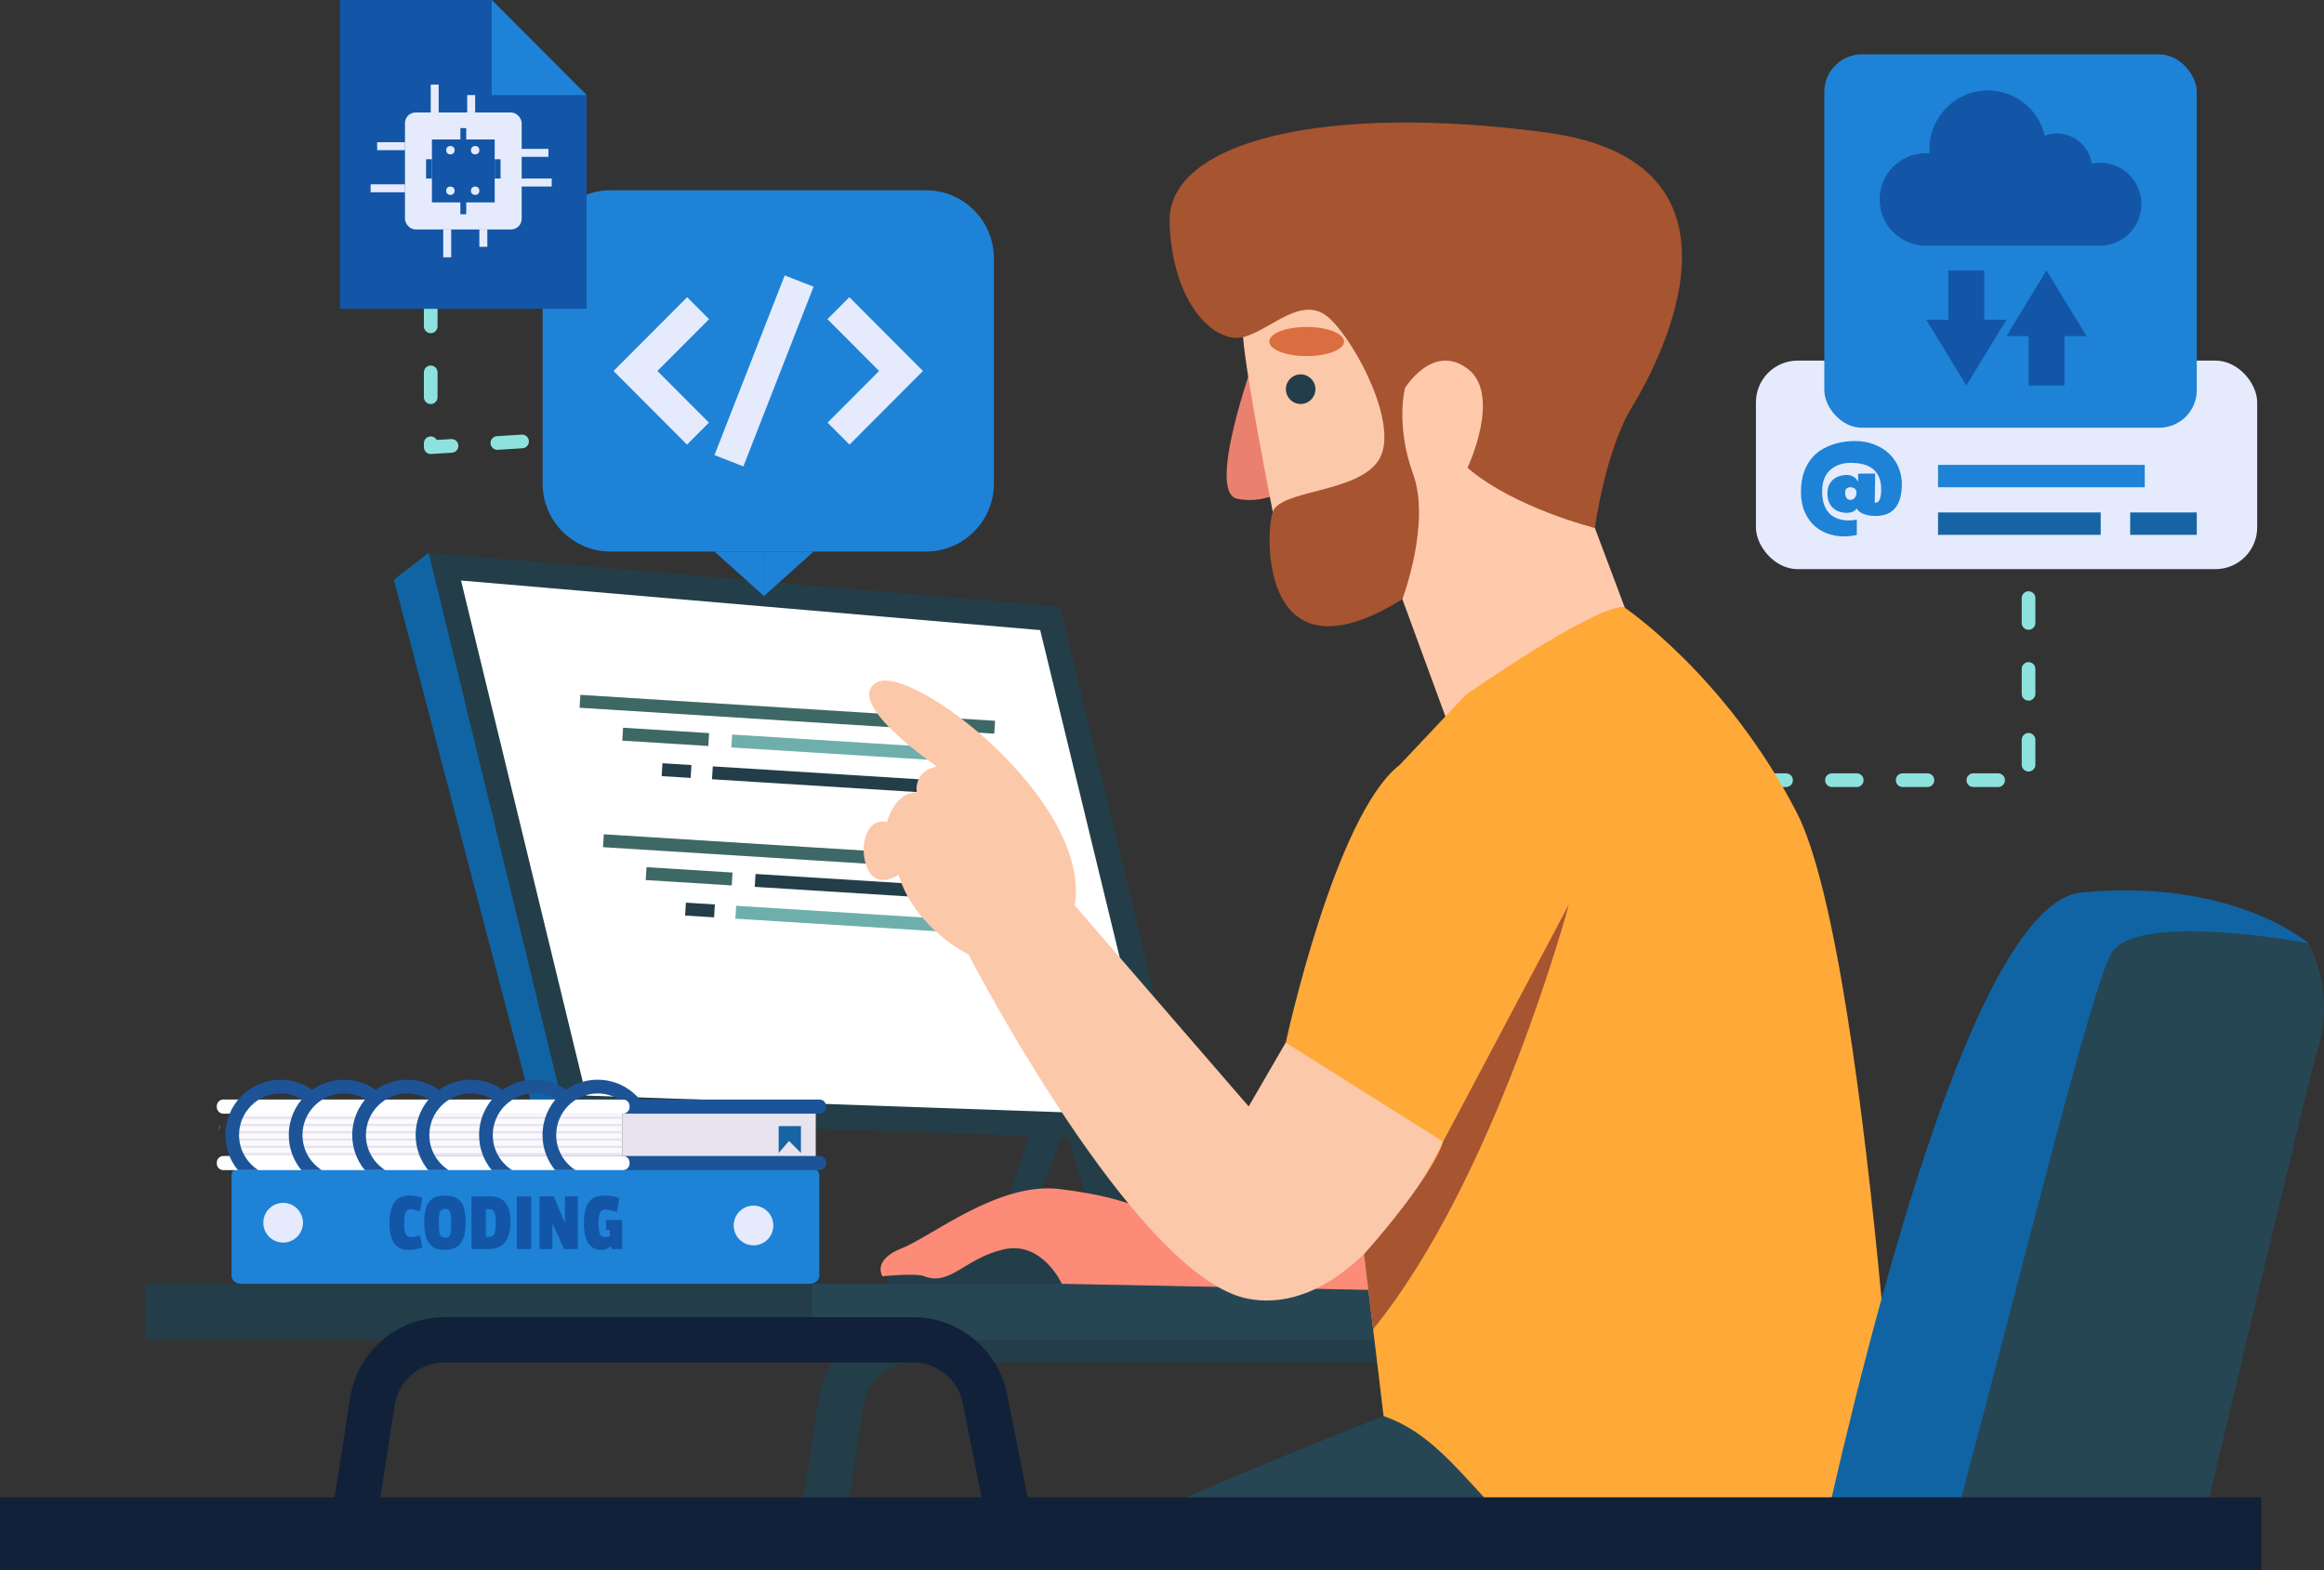 <?xml version="1.0" encoding="UTF-8"?>
<svg id="Layer_2" data-name="Layer 2" xmlns="http://www.w3.org/2000/svg" viewBox="0 0 1344.43 908.52">
  <rect x="0" y="0" width="1344.43" height="908.52" fill="#333333" stroke="none"/>
  <defs>
    <style>
      .cls-1 {
        fill: #fcc8aa;
      }

      .cls-2 {
        fill: #1064a4;
      }

      .cls-3 {
        fill: #e5ebfc;
      }

      .cls-4 {
        fill: #fbfafc;
      }

      .cls-5 {
        fill: #da6e40;
      }

      .cls-6 {
        fill: #a75431;
      }

      .cls-7 {
        fill: #6eafac;
      }

      .cls-8 {
        fill: #112139;
      }

      .cls-9 {
        fill: #1356a8;
      }

      .cls-10 {
        fill: #1e1741;
      }

      .cls-11 {
        fill: #8ee2de;
      }

      .cls-12 {
        fill: #1c5497;
      }

      .cls-13 {
        fill: #fdfeff;
      }

      .cls-14 {
        fill: #3e6865;
      }

      .cls-15 {
        fill: #e7e3ef;
      }

      .cls-16 {
        fill: #fff;
      }

      .cls-17 {
        fill: #ea816e;
      }

      .cls-18 {
        fill: #264654;
      }

      .cls-19 {
        fill: #1764a4;
      }

      .cls-20 {
        fill: #233e48;
      }

      .cls-21 {
        fill: #1e83d7;
      }

      .cls-22 {
        fill: #fc8b77;
      }

      .cls-23 {
        fill: #ffcaac;
      }

      .cls-24 {
        fill: #ffa939;
      }
    </style>
  </defs>
  <g id="Developer">
    <path class="cls-11" d="M249.17,262.66c-1,0-1.97-.38-2.7-1.07-.79-.75-1.24-1.79-1.24-2.88v-2.28c0-2.18,1.77-3.96,3.95-3.96,1.49,0,2.79.83,3.46,2.06l8.34-.52c2.18-.13,4.05,1.52,4.18,3.7s-1.52,4.06-3.69,4.19l-12.05.75c-.08,0-.16,0-.25,0ZM287.71,260.24c-2.07,0-3.8-1.61-3.93-3.71-.14-2.18,1.52-4.06,3.69-4.19l14.32-.9c2.18-.13,4.05,1.52,4.18,3.7.14,2.18-1.52,4.06-3.69,4.19l-14.32.9c-.08,0-.17,0-.25,0ZM328.52,257.69c-2.07,0-3.8-1.61-3.93-3.71-.14-2.18,1.52-4.06,3.69-4.19l5.58-.35c2.18-.13,4.05,1.52,4.18,3.7.14,2.18-1.52,4.06-3.69,4.19l-5.58.35c-.08,0-.17,0-.25,0ZM249.17,233.76c-2.18,0-3.95-1.77-3.95-3.96v-14.38c0-2.18,1.77-3.96,3.95-3.96s3.95,1.77,3.95,3.96v14.38c0,2.18-1.77,3.96-3.95,3.96ZM249.17,192.76c-2.18,0-3.95-1.77-3.95-3.96v-14.38c0-2.18,1.77-3.96,3.95-3.96s3.95,1.77,3.95,3.96v14.38c0,2.18-1.77,3.96-3.95,3.96Z"/>
    <path class="cls-11" d="M1155.92,455.32h-14.35c-2.18,0-3.95-1.77-3.95-3.96s1.77-3.96,3.95-3.96h14.35c2.18,0,3.95,1.77,3.95,3.96s-1.77,3.96-3.95,3.96ZM1115.03,455.32h-14.35c-2.18,0-3.95-1.77-3.95-3.96s1.77-3.96,3.95-3.96h14.35c2.18,0,3.95,1.77,3.95,3.96s-1.77,3.96-3.95,3.96ZM1074.13,455.32h-14.35c-2.18,0-3.95-1.77-3.95-3.96s1.77-3.96,3.95-3.96h14.35c2.18,0,3.95,1.77,3.95,3.96s-1.77,3.96-3.95,3.96ZM1033.24,455.32h-14.35c-2.18,0-3.95-1.77-3.95-3.96s1.77-3.96,3.95-3.96h14.35c2.18,0,3.95,1.77,3.95,3.96s-1.77,3.96-3.95,3.96ZM992.35,455.32h-14.35c-2.18,0-3.95-1.77-3.95-3.96s1.77-3.96,3.95-3.96h14.35c2.18,0,3.95,1.77,3.95,3.96s-1.77,3.96-3.95,3.96ZM1173.51,446.35c-2.18,0-3.95-1.77-3.95-3.96v-14.38c0-2.18,1.77-3.96,3.95-3.96s3.95,1.77,3.95,3.96v14.38c0,2.18-1.77,3.96-3.95,3.96ZM1173.51,405.35c-2.18,0-3.95-1.77-3.95-3.96v-14.38c0-2.18,1.77-3.96,3.95-3.96s3.95,1.77,3.95,3.96v14.38c0,2.18-1.77,3.96-3.95,3.96ZM1173.51,364.36c-2.18,0-3.95-1.77-3.95-3.96v-14.38c0-2.18,1.77-3.96,3.95-3.96s3.95,1.77,3.95,3.96v14.38c0,2.18-1.77,3.96-3.95,3.96ZM1173.51,323.36c-2.18,0-3.95-1.77-3.95-3.96v-14.38c0-2.18,1.77-3.96,3.95-3.96s3.95,1.77,3.95,3.96v14.38c0,2.18-1.77,3.96-3.95,3.96ZM1173.51,282.36c-2.18,0-3.95-1.77-3.95-3.96v-14.38c0-2.18,1.77-3.96,3.95-3.96s3.95,1.77,3.95,3.96v14.38c0,2.18-1.77,3.96-3.95,3.96ZM1173.51,241.37c-2.18,0-3.95-1.77-3.95-3.96v-14.38c0-2.18,1.77-3.96,3.95-3.96s3.95,1.77,3.95,3.96v14.38c0,2.18-1.77,3.96-3.95,3.96Z"/>
    <g>
      <path class="cls-14" d="M165.9,736.7c.2,1.36-.74,2.63-2.1,2.83"/>
      <g>
        <path class="cls-14" d="M177.15,761.37c-.02,1.37-1.13,2.46-2.49,2.46h-.03c-1.37-.02-2.47-1.15-2.45-2.53"/>
        <path class="cls-14" d="M208.6,659.27c1.21-.66,2.72-.21,3.37,1,.66,1.21.21,2.73-1,3.38"/>
      </g>
      <path class="cls-20" d="M165.53,636.72c0-1.38,1.11-2.49,2.49-2.49s2.49,1.12,2.49,2.49"/>
      <path class="cls-14" d="M126.98,650.55c.78,1.13.5,2.69-.63,3.47"/>
      <g>
        <path class="cls-14" d="M343.05,470.64c-1.17,0-2.21-.83-2.44-2.02-.26-1.35.62-2.66,1.97-2.92l42.56-8.27c1.35-.26,2.65.62,2.92,1.97.26,1.35-.62,2.66-1.97,2.92l-42.56,8.27c-.16.03-.32.05-.48.05Z"/>
        <path class="cls-14" d="M314.07,512.68c-1.27,0-2.35-.96-2.47-2.25l-5.52-56.32c-.13-1.37.87-2.59,2.23-2.73,1.37-.13,2.59.87,2.72,2.24l5.52,56.32c.13,1.37-.87,2.59-2.23,2.73-.08,0-.17.01-.25.01Z"/>
      </g>
    </g>
    <path class="cls-17" d="M725.3,208.62s-27.56,76-9.66,79.9c17.89,3.9,32.71-8.12,32.71-8.12l-23.04-71.78Z"/>
    <path class="cls-1" d="M736.3,296.11s-15.74-79.59-17.17-101.1c-1.43-21.51,3.22-43.02,15.02-43.02s53.64,22.23,54.72,23.66,16.81,73.85,16.81,73.85c0,0-4.29,35.85-6.44,38-2.15,2.15-21.81,16.13-27.54,15.42-5.72-.72-35.4-6.81-35.4-6.81Z"/>
    <path class="cls-6" d="M922.62,305.43s6.08-44.81,21.46-69.91c15.38-25.1,77.96-141.61-49.35-158.82-127.31-17.21-219.93,4.66-218.14,52.34,1.79,47.68,26.46,69.91,42.56,65.97s34.33-25.45,50.07-10.76c15.74,14.7,40.77,63.1,28.25,82.1-12.52,19-56.5,16.85-61.15,29.76-4.65,12.91-7.13,101.46,74.95,50.55,82.09-50.91,111.36-41.23,111.36-41.23Z"/>
    <path class="cls-23" d="M947.12,370.63l-24.5-65.2s-46.49-11.47-73.67-34.78c0,0,20.03-42.3,0-57.36-20.03-15.06-36.12,11.11-36.12,11.11,0,0-5.72,21.15,4.65,49.83,10.37,28.68-6.22,72.42-6.22,72.42l28.04,76.36,107.82-52.39Z"/>
    <ellipse class="cls-20" cx="752.42" cy="225.15" rx="8.55" ry="8.57"/>
    <ellipse class="cls-5" cx="755.9" cy="197.59" rx="21.64" ry="8.43"/>
    <polygon class="cls-20" points="360.77 638.71 327.68 742.73 339.33 742.73 376.3 653.65 404.26 742.73 419.17 742.73 396.18 638.71 360.77 638.71"/>
    <polygon class="cls-20" points="600.9 638.71 567.81 742.73 579.46 742.73 616.43 653.65 644.39 742.73 659.3 742.73 636.31 638.71 600.9 638.71"/>
    <polygon class="cls-20" points="327.68 647.84 248 319.78 613.28 351.06 688.44 660.51 327.68 647.84"/>
    <polygon class="cls-16" points="339.08 633.82 266.71 335.85 601.75 364.54 669.97 645.43 339.08 633.82"/>
    <rect class="cls-14" x="451.71" y="293.02" width="7.47" height="240.37" transform="translate(14.63 841.99) rotate(-86.42)"/>
    <rect class="cls-14" x="381.35" y="401.34" width="7.47" height="49.86" transform="translate(-64.38 784.02) rotate(-86.42)"/>
    <rect class="cls-7" x="423.23" y="428.51" width="114.82" height="7.47" transform="translate(27.9 -29.14) rotate(3.58)"/>
    <rect class="cls-20" x="383.03" y="442.05" width="16.79" height="7.47" transform="translate(28.57 -23.55) rotate(3.58)"/>
    <rect class="cls-10" x="571.91" y="453.86" width="16.79" height="7.47" transform="translate(29.68 -35.31) rotate(3.58)"/>
    <rect class="cls-20" x="412" y="447.99" width="148.92" height="7.47" transform="translate(29.13 -29.47) rotate(3.58)"/>
    <rect class="cls-14" x="465.26" y="373.68" width="7.47" height="240.37" transform="translate(-53.17 931.14) rotate(-86.42)"/>
    <rect class="cls-14" x="394.9" y="482" width="7.47" height="49.86" transform="translate(-132.18 873.17) rotate(-86.42)"/>
    <rect class="cls-20" x="436.77" y="509.17" width="114.82" height="7.47" transform="translate(32.96 -29.83) rotate(3.58)"/>
    <rect class="cls-20" x="396.58" y="522.71" width="16.79" height="7.47" transform="translate(33.63 -24.24) rotate(3.58)"/>
    <rect class="cls-10" x="585.46" y="534.52" width="16.79" height="7.47" transform="translate(34.74 -36) rotate(3.58)"/>
    <rect class="cls-7" x="425.54" y="528.65" width="148.92" height="7.47" transform="translate(34.19 -30.16) rotate(3.58)"/>
    <path class="cls-20" d="M866.01,867.73h-26.66l-5.41-27.18-4.08-20.47-1.65-8.26c-2.72-13.67-14.8-23.59-28.7-23.59h-271.23c-14.45.09-26.51,10.5-28.74,24.82l-8.5,54.68h-26.46l9.11-58.72c1.18-7.6,3.83-14.61,7.62-20.79,9.78-15.9,27.21-26.15,46.96-26.21h271.23c26.33,0,49.18,18.78,54.33,44.67l5.4,27.09,6.76,33.96Z"/>
    <rect class="cls-20" x="83.98" y="742.73" width="415.64" height="32.39"/>
    <rect class="cls-18" x="469.81" y="742.73" width="333.8" height="32.39"/>
    <path class="cls-20" d="M614.26,742.73h-100.19s-6.52-1.25,9.32-11.52c15.84-10.28,49.86-23.82,56.85-23.82s40.54,7.07,42.4,9.61c1.86,2.54-8.39,25.74-8.39,25.74Z"/>
    <path class="cls-22" d="M802.52,746.46l-188.26-3.74s-11.18-24.91-33.55-19.93c-22.37,4.98-30.99,21.49-45.98,15.57-5.05-1.99-24.23,0-24.23,0,0,0-6.21-9.34,11.18-16.19,17.4-6.85,55.92-38.62,91.33-34.26,35.41,4.36,43.49,10.59,59.65,14.33,16.15,3.74,147-14.74,147-14.74l-17.14,58.96Z"/>
    <path class="cls-18" d="M1341.33,605.07c-5.36,18.57-37.13,151.34-63.58,262.66h-177.08c21.62-78.15,42.25-150.12,47.55-159.88,12.17-22.42,60.63-177.52,60.63-177.52h81.08c1.56,0,19.88,7.79,21.13,7.79s23.1,7.17,24.47,7.61c.01.01.03.01.04.01.01.01.03.01.03.01,0,0,15.19,26.62,5.73,59.32Z"/>
    <path class="cls-18" d="M859.25,833.77l72.86,33.96h-249.33c49.69-21.55,95.08-39.62,117.71-48.47,9.58-3.75,15.09-5.85,15.09-5.85l14.29,6.66,29.39,13.7Z"/>
    <path class="cls-24" d="M1097.97,867.73h-238.1c-9.33-10.13-17.52-19.36-25.92-27.18-10.04-9.36-20.39-16.72-33.45-21.28-.04-.01-.07-.03-.1-.04l-3.73-31-3.16-26.21-6.41-53.24-43.3-105.57s28.41-131.74,65.94-160.71l38.2-40.51s72.44-50.73,91.33-50.89c0,0,58.97,39.42,99.98,118.66,22.67,43.83,39.08,174.01,49.22,281.67,4.29,45.56,7.45,87.08,9.5,116.3Z"/>
    <path class="cls-1" d="M743.78,603.2l91.04,57.3s-47.22,102.77-112.46,90.94c-65.24-11.83-162.16-199.32-162.16-199.32,0,0-31.07-14.95-40.39-46.09,0,0-12.27,8.88-17.86-3.27-5.59-12.15-.93-30.36,11.18-27.09,0,0,4.19-17.28,17.24-17.28,0,0-2.33-12.15,11.65-14.95,0,0-54.52-36.91-34.95-48.58,19.57-11.68,124.88,68.67,114.63,128.93l100.65,116.32,21.41-36.9Z"/>
    <path class="cls-6" d="M834.83,660.51l72.73-137.19s-42.29,158.37-113.22,245.68l-5.23-43.45s38.8-43.16,45.73-65.04Z"/>
    <path class="cls-2" d="M1335.57,545.73s-.03,0-.04-.01c-2.68-.5-95.25-17.86-113.16,4.22-10.41,12.84-50.97,178.78-88.1,317.79h-74.99c8.47-36.84,18.32-76.88,29.18-116.3,32.58-118.38,74.31-231.15,115.74-235.11,86.82-8.3,130.17,28.37,131.37,29.42Z"/>
    <path class="cls-8" d="M594.79,867.73h-26.67l-11.14-55.91c-2.71-13.6-14.68-23.5-28.51-23.59h-271.23c-14.52,0-26.68,10.43-28.92,24.82l-8.48,54.68h-26.46l9.11-58.72c4.22-27.23,27.26-47,54.75-47h271.23c19.45.07,36.97,10.37,46.84,26.21,3.46,5.54,5.99,11.76,7.32,18.45l12.16,61.05Z"/>
    <polygon class="cls-2" points="248 319.78 227.81 335.37 309.82 647.84 327.68 647.84 248 319.78"/>
    <g>
      <path class="cls-21" d="M535.68,319.09h-182.49c-21.69,0-39.28-17.63-39.28-39.38v-130.25c0-21.75,17.59-39.38,39.28-39.38h182.49c21.69,0,39.28,17.63,39.28,39.38v130.25c0,21.75-17.59,39.38-39.28,39.38Z"/>
      <polygon class="cls-21" points="441.99 319.09 441.99 344.85 413.33 319.09 441.99 319.09"/>
      <polygon class="cls-21" points="441.99 319.09 441.99 344.85 470.65 319.09 441.99 319.09"/>
    </g>
    <g>
      <polygon class="cls-3" points="397.43 257.23 354.94 214.62 397.52 171.94 410.2 184.65 380.3 214.62 410.11 244.51 397.43 257.23"/>
      <polygon class="cls-3" points="491.44 257.23 478.76 244.51 508.57 214.62 478.67 184.65 491.35 171.94 533.93 214.62 491.44 257.23"/>
      <polygon class="cls-3" points="430.03 269.84 413.33 263.28 453.95 159.33 470.65 165.88 430.03 269.84"/>
    </g>
    <g>
      <path class="cls-21" d="M133.95,679.96v58.06c0,2.6,2.5,4.7,5.59,4.7h328.84c3.09,0,5.59-2.11,5.59-4.7v-58.06c0-2.6-2.5-4.7-5.59-4.7H139.54c-3.09,0-5.59,2.11-5.59,4.7Z"/>
      <ellipse class="cls-3" cx="435.91" cy="708.99" rx="11.46" ry="11.49"/>
      <ellipse class="cls-3" cx="163.8" cy="707.38" rx="11.46" ry="11.49"/>
      <g>
        <path class="cls-9" d="M233.81,707.67c0,2.9.29,4.96.86,6.19s1.51,1.84,2.82,1.84,3.15-.31,5.54-.93l1.27,6.93c-2.58.95-5.18,1.42-7.79,1.42-3.92,0-6.77-1.3-8.55-3.91-1.78-2.6-2.67-6.48-2.67-11.64,0-5.16.93-9.1,2.79-11.84s4.9-4.1,9.11-4.1c2.48,0,4.85.52,7.11,1.57l-1.32,7.61c-2.55-.85-4.33-1.28-5.34-1.28-1.44,0-2.43.63-2.99,1.89-.56,1.26-.83,3.34-.83,6.24Z"/>
        <path class="cls-9" d="M248.19,695.32c1.88-2.46,4.96-3.68,9.24-3.68,4.28,0,7.34,1.21,9.19,3.63,1.85,2.42,2.77,6.36,2.77,11.81,0,5.45-.95,9.49-2.84,12.11-1.89,2.62-4.97,3.93-9.21,3.93s-7.3-1.29-9.16-3.88c-1.86-2.59-2.79-6.61-2.79-12.06,0-5.45.94-9.41,2.82-11.86ZM260.25,700.99c-.47-1.06-1.44-1.6-2.89-1.6s-2.39.53-2.82,1.6c-.42,1.06-.64,3.09-.64,6.07v1.18c0,3.18.24,5.26.71,6.26.47,1,1.44,1.5,2.89,1.5,1.45,0,2.39-.47,2.82-1.42.42-.95.64-2.91.64-5.89v-1.57c0-3.01-.24-5.05-.71-6.12Z"/>
        <path class="cls-9" d="M295.35,706.71c0,10.61-4.18,15.92-12.54,15.92h-10.09v-30.5h10.29c4.47,0,7.65,1.25,9.53,3.76,1.88,2.51,2.82,6.12,2.82,10.83ZM286.02,713.71c.51-1.23.76-3.29.76-6.19,0-2.9-.27-4.95-.81-6.16-.54-1.21-1.69-1.82-3.45-1.82h-1.47s0,16.01,0,16.01h1.62c1.73,0,2.85-.61,3.36-1.84Z"/>
        <path class="cls-9" d="M307.31,722.63h-8.33v-30.5h8.33v30.5Z"/>
        <path class="cls-9" d="M334.31,722.63h-8.04s-6.32-14.2-6.32-14.2h-.39s0,14.2,0,14.2h-7.45v-30.5h8.28s6.03,14.64,6.03,14.64h.39s0-14.64,0-14.64h7.5v30.5Z"/>
        <path class="cls-9" d="M356.94,701.21c-3.14-.95-5.43-1.42-6.88-1.42s-2.45.64-2.99,1.92c-.54,1.28-.81,3.3-.81,6.07,0,2.77.25,4.78.76,6.04.51,1.26,1.54,1.89,3.11,1.89.46,0,1.34-.13,2.65-.39v-3.73s-2.2,0-2.2,0v-5.8h9.36v16.85h-5.78s-.78-1.57-.78-1.57h-.2c-.56.46-1,.8-1.32,1.03-.91.69-2.2,1.03-3.87,1.03-6.83,0-10.24-5.17-10.24-15.52,0-5.17.9-9.13,2.69-11.86,1.8-2.73,4.82-4.1,9.06-4.1,3.4,0,6.32.52,8.77,1.57l-1.32,8.01Z"/>
      </g>
    </g>
    <g>
      <rect class="cls-4" x="133.95" y="643.31" width="226.01" height="26.67"/>
      <rect class="cls-15" x="359.96" y="643.31" width="111.96" height="26.67" transform="translate(831.87 1313.28) rotate(180)"/>
      <rect class="cls-15" x="133.95" y="645.97" width="226.01" height="1.31"/>
      <rect class="cls-15" x="133.95" y="650.18" width="226.01" height="1.31"/>
      <rect class="cls-15" x="133.95" y="654.39" width="226.01" height="1.31"/>
      <rect class="cls-15" x="133.95" y="658.6" width="226.01" height="1.31"/>
      <rect class="cls-15" x="133.95" y="662.81" width="226.01" height="1.31"/>
      <rect class="cls-15" x="133.95" y="667.02" width="226.01" height="1.31"/>
      <polygon class="cls-19" points="463.35 651.49 463.35 667.02 456.45 660.1 450.46 667.02 450.46 651.49 463.35 651.49"/>
      <path class="cls-12" d="M474.09,644.27h-231.23c-2.09,0-3.78-1.69-3.78-3.79v-.59c0-2.09,1.69-3.79,3.78-3.79h231.23c2.09,0,3.78,1.69,3.78,3.79v.59c0,2.09-1.69,3.79-3.78,3.79Z"/>
      <path class="cls-12" d="M474.09,676.95h-231.23c-2.09,0-3.78-1.69-3.78-3.79v-.59c0-2.09,1.69-3.79,3.78-3.79h231.23c2.09,0,3.78,1.69,3.78,3.79v.59c0,2.09-1.69,3.79-3.78,3.79Z"/>
      <path class="cls-13" d="M360.43,644.27h-231.23c-2.09,0-3.78-1.69-3.78-3.79v-.59c0-2.09,1.69-3.79,3.78-3.79h231.23c2.09,0,3.78,1.69,3.78,3.79v.59c0,2.09-1.69,3.79-3.78,3.79Z"/>
      <path class="cls-13" d="M360.43,676.95h-231.23c-2.09,0-3.78-1.69-3.78-3.79v-.59c0-2.09,1.69-3.79,3.78-3.79h231.23c2.09,0,3.78,1.69,3.78,3.79v.59c0,2.09-1.69,3.79-3.78,3.79Z"/>
      <path class="cls-12" d="M162.27,624.66c-17.59,0-31.9,14.35-31.9,31.98,0,7.7,2.73,14.78,7.27,20.31h11.8c-6.7-4.27-11.15-11.78-11.15-20.31,0-13.26,10.76-24.04,23.98-24.04,4.57,0,8.84,1.29,12.48,3.52h11.96c-5.85-7-14.64-11.46-24.44-11.46Z"/>
      <path class="cls-12" d="M198.96,624.66c-17.59,0-31.9,14.35-31.9,31.98,0,7.7,2.73,14.78,7.27,20.31h11.8c-6.7-4.27-11.15-11.78-11.15-20.31,0-13.26,10.76-24.04,23.98-24.04,4.57,0,8.84,1.29,12.48,3.52h11.96c-5.85-7-14.64-11.46-24.44-11.46Z"/>
      <path class="cls-12" d="M235.66,624.66c-17.59,0-31.9,14.35-31.9,31.98,0,7.7,2.73,14.78,7.27,20.31h11.8c-6.7-4.27-11.15-11.78-11.15-20.31,0-13.26,10.76-24.04,23.98-24.04,4.57,0,8.84,1.29,12.48,3.52h11.96c-5.85-7-14.64-11.46-24.44-11.46Z"/>
      <path class="cls-12" d="M272.35,624.66c-17.59,0-31.9,14.35-31.9,31.98,0,7.7,2.73,14.78,7.27,20.31h11.8c-6.7-4.27-11.15-11.78-11.15-20.31,0-13.26,10.76-24.04,23.98-24.04,4.57,0,8.84,1.29,12.48,3.52h11.96c-5.85-7-14.64-11.46-24.44-11.46Z"/>
      <path class="cls-12" d="M309.05,624.66c-17.59,0-31.9,14.35-31.9,31.98,0,7.7,2.73,14.78,7.27,20.31h11.8c-6.7-4.27-11.15-11.78-11.15-20.31,0-13.26,10.76-24.04,23.98-24.04,4.57,0,8.84,1.29,12.48,3.52h11.96c-5.85-7-14.64-11.46-24.44-11.46Z"/>
      <path class="cls-12" d="M345.74,624.66c-17.59,0-31.9,14.35-31.9,31.98,0,7.7,2.73,14.78,7.27,20.31h11.8c-6.7-4.27-11.15-11.78-11.15-20.31,0-13.26,10.76-24.04,23.98-24.04,4.57,0,8.84,1.29,12.48,3.52h11.96c-5.85-7-14.64-11.46-24.44-11.46Z"/>
    </g>
    <rect class="cls-3" x="1015.8" y="208.62" width="289.98" height="120.64" rx="24.14" ry="24.14"/>
    <g>
      <rect class="cls-21" x="1055.36" y="31.44" width="215.47" height="216.02" rx="21.74" ry="21.74"/>
      <polygon class="cls-9" points="1137.52 223.03 1114.33 185.01 1127.13 185.01 1127.13 156.44 1147.9 156.44 1147.9 185.01 1160.71 185.01 1137.52 223.03"/>
      <polygon class="cls-9" points="1183.89 156.44 1207.08 194.46 1194.28 194.46 1194.28 223.03 1173.51 223.03 1173.51 194.46 1160.71 194.46 1183.89 156.44"/>
      <path class="cls-9" d="M1114.04,88.65c.76,0,1.52.05,2.26.11-.06-.84-.13-1.67-.13-2.52,0-18.73,15.15-33.92,33.83-33.92,16.01,0,29.39,11.16,32.9,26.14,2.18-.8,4.53-1.26,6.99-1.26,10.25,0,18.71,7.58,20.17,17.44,1.56-.32,3.17-.49,4.83-.49,13.21,0,23.92,10.74,23.92,23.98,0,13.24-10.71,23.98-23.92,23.98h-100.86c-14.73,0-26.67-11.97-26.67-26.73,0-14.76,11.94-26.73,26.67-26.73Z"/>
    </g>
    <path class="cls-21" d="M1100.21,280.12c0,5.99-1.24,10.53-3.71,13.62-2.47,3.09-6.12,4.67-10.95,4.73-1.84.06-3.44-.05-4.81-.35-1.37-.3-2.52-.67-3.46-1.12-.93-.45-1.66-.94-2.17-1.47-.51-.53-.83-1.01-.96-1.45-.65,1.03-1.5,1.72-2.54,2.08-1.04.36-2.06.54-3.06.54-1.56,0-3.03-.22-4.41-.66-1.39-.44-2.59-1.11-3.62-2.04-1.03-.92-1.84-2.09-2.45-3.51s-.91-3.1-.91-5.03c0-1.78.29-3.33.86-4.66.58-1.33,1.38-2.43,2.41-3.32,1.03-.89,2.23-1.56,3.62-2.01,1.38-.45,2.89-.68,4.51-.68,1.21,0,2.4.3,3.55.91s2.09,1.65,2.8,3.11v-4.77l9.9-.09-.28,16.94,1.21-.19c.47-.12.89-.47,1.26-1.03.31-.47.6-1.2.86-2.2.26-1,.4-2.39.4-4.17,0-2.78-.4-5.15-1.21-7.11-.81-1.97-1.98-3.57-3.5-4.82-1.53-1.25-3.39-2.16-5.6-2.74-2.21-.58-4.72-.86-7.52-.86-3.05.03-5.77.62-8.17,1.78-1.03.5-2.03,1.14-3.01,1.92-.98.78-1.85,1.76-2.61,2.93-.76,1.17-1.38,2.57-1.84,4.19-.47,1.62-.7,3.51-.7,5.67,0,2.65.29,4.91.86,6.79.58,1.87,1.33,3.44,2.26,4.7.93,1.26,2,2.26,3.2,3,1.2.73,2.44,1.29,3.71,1.66,2.93.84,6.27.92,10.04.23v8.89c-4.48.94-8.69,1.05-12.61.33-3.92-.72-7.35-2.17-10.27-4.35-2.93-2.18-5.23-5.04-6.91-8.57-1.68-3.53-2.52-7.63-2.52-12.31s.61-8.5,1.82-11.75c1.21-3.24,2.78-5.96,4.69-8.14,1.91-2.18,4.05-3.91,6.4-5.17,2.35-1.26,4.68-2.22,6.98-2.88,2.3-.65,4.44-1.08,6.42-1.26,1.98-.19,3.54-.28,4.69-.28,4.2,0,7.99.65,11.37,1.97,3.38,1.31,6.25,3.09,8.62,5.34,2.36,2.25,4.19,4.89,5.46,7.93,1.28,3.04,1.91,6.3,1.91,9.76ZM1067.43,285.08c0,1.19.24,2.17.72,2.95.48.78,1.24,1.17,2.26,1.17s1.87-.39,2.54-1.17c.67-.78,1-1.76,1-2.95,0-1.09-.34-1.9-1-2.41-.67-.52-1.52-.77-2.54-.77-1.99,0-2.99,1.06-2.99,3.18Z"/>
    <rect class="cls-21" x="1121.15" y="268.94" width="119.59" height="12.96"/>
    <rect class="cls-19" x="1232.3" y="296.47" width="38.53" height="12.96"/>
    <rect class="cls-19" x="1121.15" y="296.47" width="94.1" height="12.96"/>
    <g>
      <polygon class="cls-9" points="339.35 55.01 339.35 178.67 196.71 178.67 196.71 0 284.47 0 339.35 55.01"/>
      <polygon class="cls-21" points="284.47 55.01 284.47 0 339.35 55.01 284.47 55.01"/>
      <rect class="cls-3" x="234.28" y="65.07" width="67.51" height="67.68" rx="6.14" ry="6.14"/>
      <rect class="cls-9" x="249.87" y="80.7" width="36.31" height="36.4"/>
      <ellipse class="cls-3" cx="260.56" cy="86.89" rx="2.44" ry="2.44"/>
      <ellipse class="cls-3" cx="274.88" cy="86.89" rx="2.44" ry="2.44"/>
      <ellipse class="cls-3" cx="260.56" cy="110.35" rx="2.44" ry="2.44"/>
      <ellipse class="cls-3" cx="274.88" cy="110.35" rx="2.44" ry="2.44"/>
      <rect class="cls-3" x="249.17" y="48.94" width="4.6" height="16.13"/>
      <rect class="cls-3" x="256.42" y="132.74" width="4.6" height="16.13"/>
      <rect class="cls-3" x="223.93" y="76.54" width="4.61" height="16.09" transform="translate(141.65 310.81) rotate(-90)"/>
      <rect class="cls-3" x="306.91" y="80.38" width="4.61" height="16.09" transform="translate(220.79 397.65) rotate(-90)"/>
      <rect class="cls-3" x="222.03" y="99" width="4.61" height="19.88" transform="translate(115.4 333.27) rotate(-90)"/>
      <rect class="cls-3" x="306.91" y="95.65" width="4.61" height="19.88" transform="translate(203.63 414.81) rotate(-90)"/>
      <rect class="cls-3" x="270.28" y="55.01" width="4.6" height="10.05"/>
      <rect class="cls-3" x="277.32" y="132.74" width="4.6" height="10.05"/>
      <rect class="cls-9" x="246.49" y="92.13" width="3.38" height="11.15"/>
      <rect class="cls-9" x="266.34" y="74.11" width="3.38" height="11.15"/>
      <rect class="cls-9" x="266.34" y="112.79" width="3.38" height="11.15"/>
      <rect class="cls-9" x="286.19" y="92.13" width="3.38" height="11.15"/>
    </g>
    <rect class="cls-8" x="0" y="866.24" width="1308.14" height="42.28"/>
  </g>
</svg>